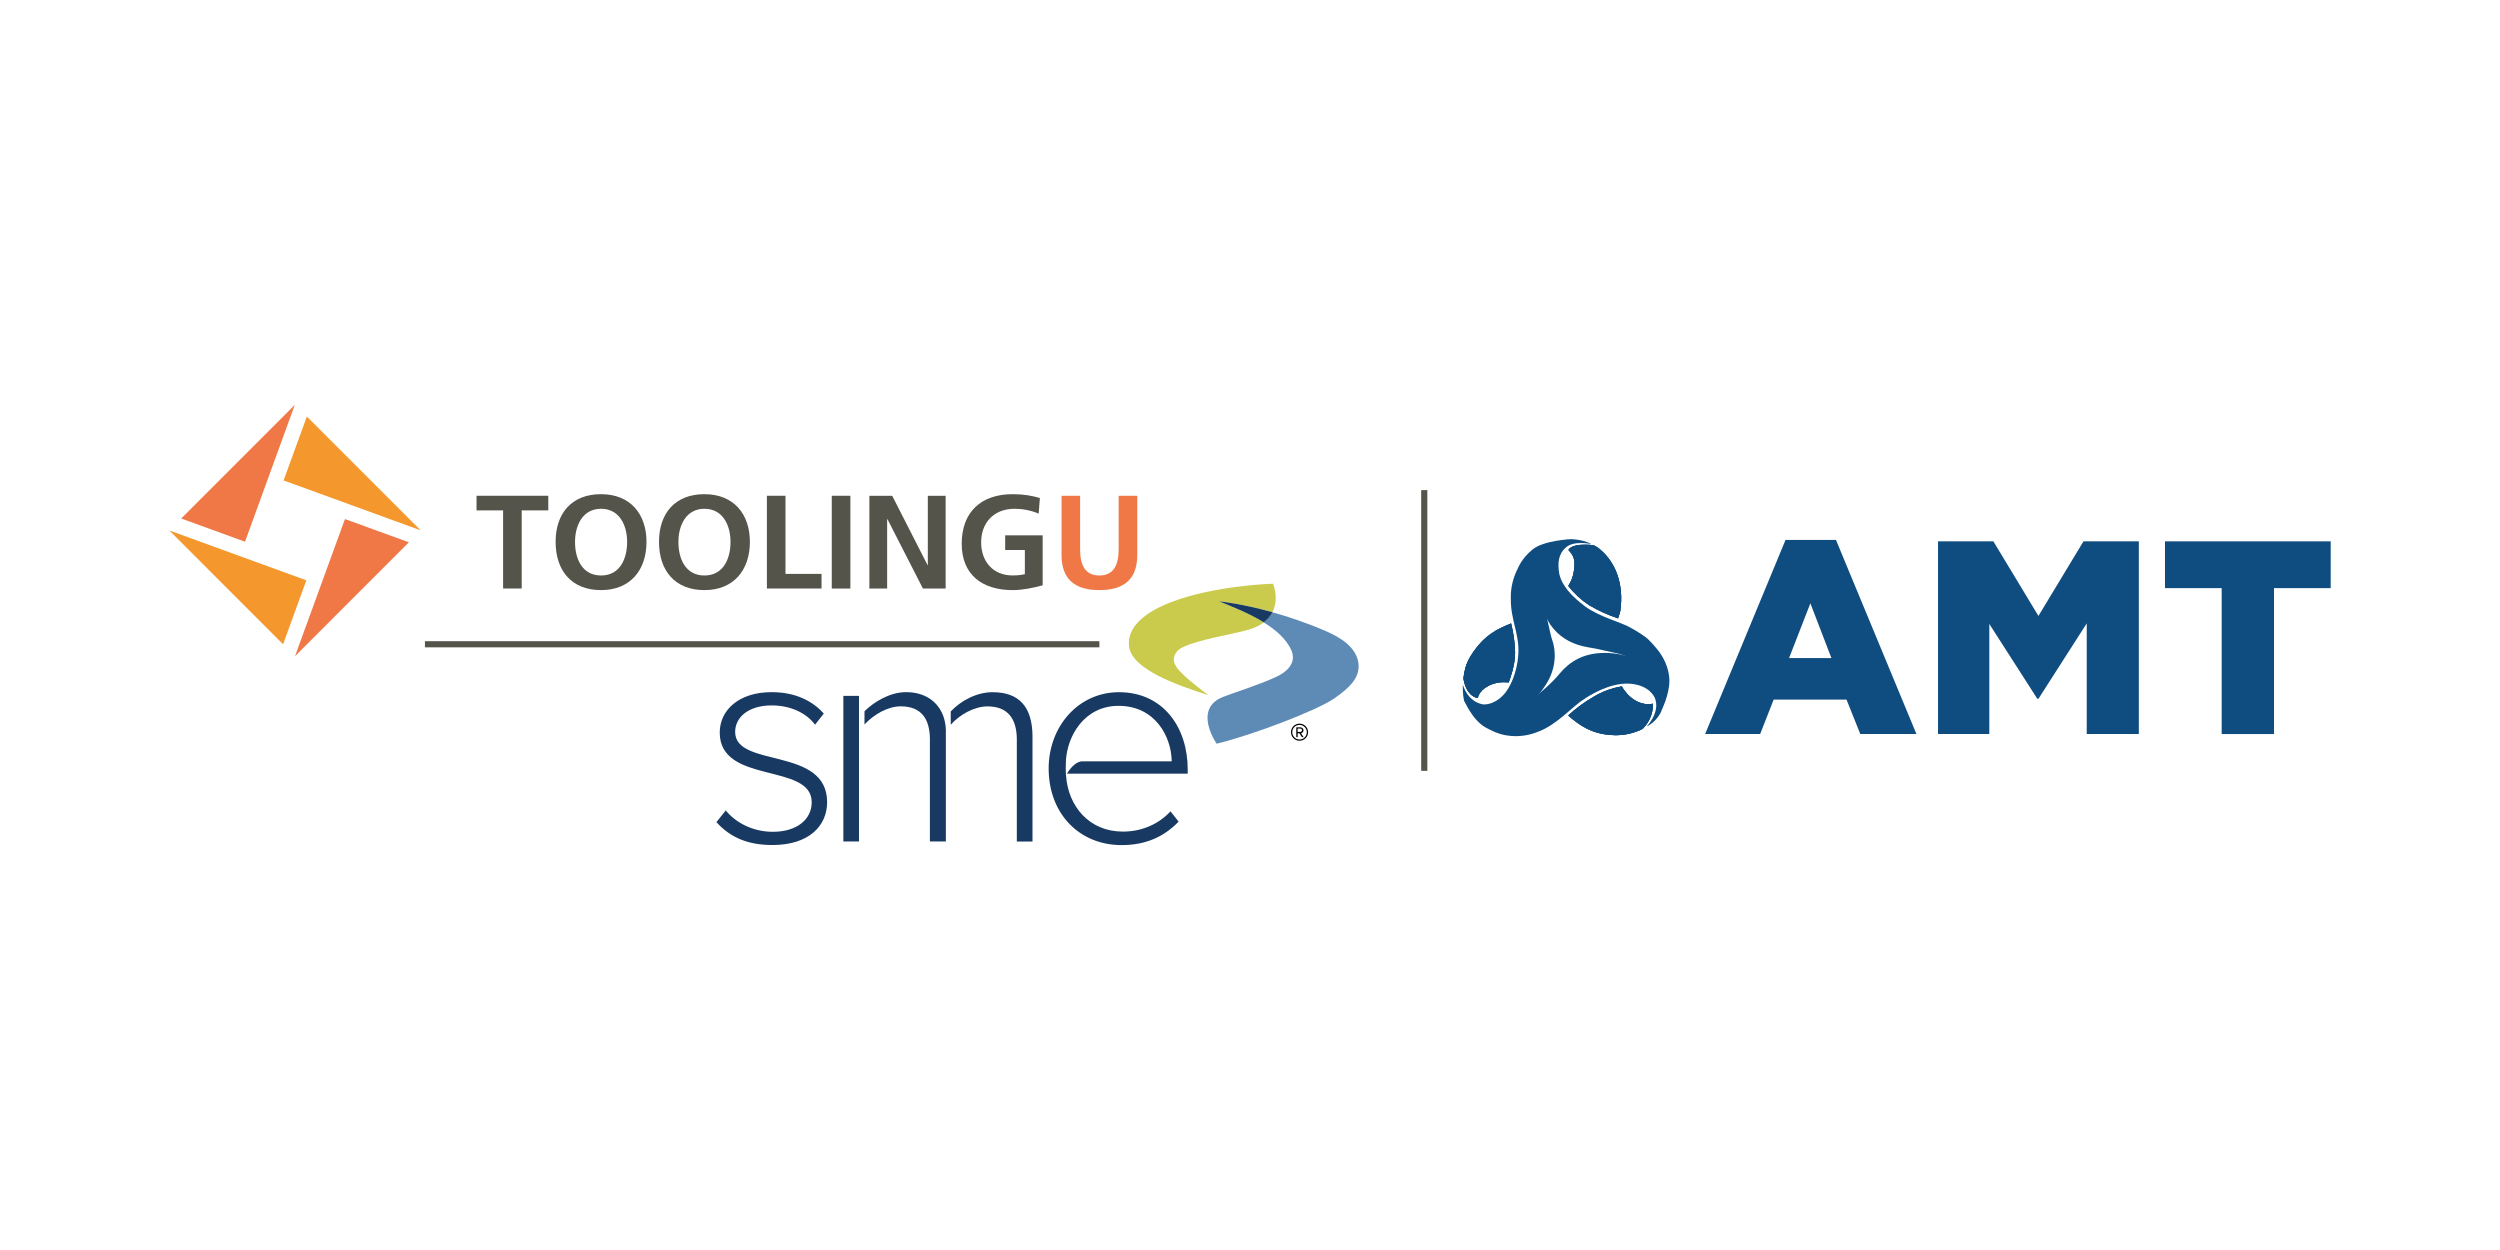 <?xml version="1.0" encoding="UTF-8"?><svg id="uuid-e39eb427-392f-4a90-98a7-359e9e95f956" xmlns="http://www.w3.org/2000/svg" xmlns:xlink="http://www.w3.org/1999/xlink" viewBox="0 0 250 125"><defs><clipPath id="uuid-08f22539-226b-42a3-9f58-33b6595b89f3"><path d="M159.37,69.674c-.914.526-1.769,1.158-2.548,1.874,1.124.99,2.333,1.832,4.308,1.954.939.076,1.883-.076,2.758-.438.139-.051.27-.114.392-.194.392-.383.682-.859.855-1.381.114-.362.168-.741.16-1.12-.156.034-.32.051-.48.046-.981.013-1.832-.657-2.262-1.23-.143-.164-.265-.345-.366-.543-.994.16-1.95.51-2.817,1.032Z" fill="#0f4d81"/></clipPath><clipPath id="uuid-19361873-38b2-4374-b0fc-baa97532b1c5"><path d="M147.527,64.928c-.173.227-.762,1.015-.99,1.87-.097.341-.16.686-.194,1.04,0,0,.093.847.552,1.411.459.56.897.543.897.543.038-.072.017-.16.067-.27.19-.362.48-.657.834-.847.644-.396,1.348-.51,2.177-.43,0,0,.67-1.68.64-3.007-.025-.977-.16-1.95-.4-2.893-1.533.598-2.586,1.242-3.584,2.582Z" fill="#0f4d81"/></clipPath><clipPath id="uuid-45e2480f-eca0-45ac-b0e9-2598ecfae194"><path d="M157.938,54.492c-.973.114-1.091.51-1.091.51.543.581.695,1.002.552,2.022-.059.56-.257,1.099-.573,1.562.585.758,1.293,1.411,2.089,1.933.914.539,1.883.981,2.889,1.314.088-.316.194-.48.236-.804.358-2.598-.467-4.738-1.954-6.018-.219-.206-.472-.375-.745-.497-.265-.029-.535-.046-.804-.046-.198,0-.4.008-.598.025Z" fill="#0f4d81"/></clipPath></defs><line x1="42.493" y1="64.427" x2="109.94" y2="64.427" fill="none" stroke="#55544b" stroke-miterlimit="10" stroke-width=".614"/><polygon points="30.634 58.034 16.93 53.043 28.309 64.427 30.634 58.034" fill="#f4972d"/><polygon points="28.36 48.044 35.018 50.466 35.018 50.466 42.064 53.035 30.685 41.655 28.36 48.044" fill="#f4972d"/><polygon points="18.122 51.851 24.502 54.172 29.48 40.489 18.122 51.851" fill="#ef7846"/><polygon points="34.496 51.906 32.074 58.556 29.501 65.619 29.501 65.619 40.889 54.231 34.496 51.906" fill="#ef7846"/><polygon points="50.31 51.039 47.653 51.039 47.653 49.577 54.829 49.577 54.829 51.039 52.171 51.039 52.171 58.851 50.31 58.851 50.31 51.039" fill="#55544b"/><path d="M60.106,57.549c1.899,0,2.607-1.689,2.607-3.361,0-1.634-.758-3.31-2.607-3.31s-2.603,1.672-2.603,3.31c-.004,1.672.699,3.361,2.603,3.361M60.106,49.417c2.91,0,4.544,1.967,4.544,4.772s-1.609,4.822-4.544,4.822c-2.977,0-4.544-1.979-4.544-4.822-.004-2.843,1.592-4.772,4.544-4.772" fill="#55544b"/><path d="M70.445,57.549c1.899,0,2.607-1.689,2.607-3.361,0-1.634-.758-3.31-2.607-3.31s-2.603,1.672-2.603,3.31c-.004,1.672.699,3.361,2.603,3.361M70.445,49.417c2.91,0,4.544,1.967,4.544,4.772s-1.609,4.822-4.544,4.822c-2.977,0-4.544-1.979-4.544-4.822-.004-2.843,1.592-4.772,4.544-4.772" fill="#55544b"/><polygon points="76.69 49.577 78.548 49.577 78.548 57.389 82.153 57.389 82.153 58.851 76.69 58.851 76.69 49.577" fill="#55544b"/><rect x="83.176" y="49.577" width="1.861" height="9.278" fill="#55544b"/><polygon points="86.937 49.577 89.22 49.577 92.757 56.513 92.782 56.513 92.782 49.577 94.564 49.577 94.564 58.851 92.29 58.851 88.744 51.915 88.714 51.915 88.714 58.851 86.937 58.851 86.937 49.577" fill="#55544b"/><path d="M103.867,51.371c-.716-.333-1.647-.493-2.392-.493-2.165,0-3.361,1.461-3.361,3.361,0,1.887,1.171,3.306,3.15,3.306.505,0,.901-.055,1.221-.131v-2.417h-1.967v-1.461h3.748v4.995c-.981.265-2.005.48-3.003.48-3.003,0-5.092-1.503-5.092-4.637,0-3.175,1.941-4.957,5.092-4.957,1.078,0,1.925.147,2.725.387l-.122,1.567Z" fill="#55544b"/><path d="M106.15,49.577h1.861v5.357c0,1.579.505,2.615,1.925,2.615s1.929-1.036,1.929-2.615v-5.357h1.861v5.926c0,2.485-1.407,3.508-3.786,3.508s-3.786-1.023-3.786-3.508v-5.926h-.004Z" fill="#ef7846"/><path d="M99.264,69.219c-1.634,0-3.209.88-4.19,1.925v1.327c.918-1.032,2.371-1.832,3.681-1.832,2.051,0,2.927,1.268,2.927,3.319v10.192h1.567v-10.495c-.004-2.927-1.301-4.435-3.984-4.435M94.585,72.989c-.017-.556-.122-.935-.147-1.028h0c-.362-1.415-1.567-2.746-3.828-2.746-1.672,0-3.268,1.023-4.161,1.912v1.322c.948-1.023,2.354-1.815,3.618-1.815,2.08,0,2.923,1.268,2.923,3.319v10.192h1.596v-11.156ZM85.901,73.469v-1.685h0v-2.198h-1.567v14.563h1.567v-10.68h0ZM118.771,77.36v-.421c0-4.19-2.443-7.72-6.877-7.72-4.039,0-7.029,3.407-7.029,7.631,0,4.494,3.049,7.661,7.298,7.661,2.413,0,4.249-.842,5.698-2.35l-.813-1.023c-1.234,1.327-2.927,2.021-4.763,2.021-3.352,0-5.445-2.502-5.681-5.563-.042-.328-.038-1.103-.013-1.466h-.004c.122-2.531,1.84-5.546,5.277-5.546,3.647,0,5.277,3.074,5.306,5.546h-9.008c-.042.008-.08.017-.122.025-.535.105-1.099.762-1.335,1.209h12.066v-.004ZM71.641,82.216l.935-1.175c.935,1.175,2.653,2.139,4.704,2.139,2.443,0,3.891-1.263,3.891-2.956,0-3.98-9.198-1.748-9.198-6.966,0-2.232,1.899-4.043,5.189-4.043,2.502,0,4.161.964,5.218,2.139l-.876,1.116c-.842-1.146-2.413-1.929-4.342-1.929-2.262,0-3.647,1.146-3.647,2.653,0,3.647,9.198,1.419,9.198,7.025,0,2.35-1.811,4.283-5.458,4.283-2.358.004-4.165-.686-5.614-2.287" fill="#183962"/><path d="M135.861,66.575c.025,1.15-.72,2.089-2.447,3.277-1.722,1.188-8.111,3.634-11.75,4.519,0,0-2.413-3.445.611-4.67.745-.303,3.98-1.339,5.357-2.026,0,0,2.295-.918,1.491-2.678-.505-1.112-1.546-2.013-2.754-2.759.156-.122.303-.257.459-.417.168-.177.307-.375.413-.594,1.588.442,3.428,1.053,5.365,1.895,1.348.573,3.218,1.655,3.255,3.453" fill="#5e8ab6"/><path d="M127.295,58.371c.366.884.392,1.992-.046,2.851-3.167-.884-5.349-1.091-5.349-1.091,1.301.522,3.015,1.196,4.481,2.102-.695.552-1.503.775-3.255,1.154-2.144.459-4.873,1.028-5.433,1.76-.766.998.038,1.722.691,2.371.644.644,2.447,1.992,2.447,1.992-3.289-1.036-7.644-2.611-7.922-4.86-.307-2.489,2.796-3.9,4.207-4.439,4.401-1.689,10.179-1.84,10.179-1.84" fill="#cacb4d"/><path d="M127.249,61.222c-.105.215-.244.413-.413.594-.152.16-.303.295-.459.417-1.466-.905-3.18-1.579-4.481-2.102.004,0,2.19.206,5.353,1.091" fill="#183962"/><path d="M130.024,72.85h-.261v.345h.261c.084,0,.177-.067.177-.168.004-.105-.088-.177-.177-.177M130.189,73.713l-.253-.387h-.168v.387h-.139v-.981h.4c.168,0,.32.118.32.299,0,.219-.194.291-.248.291l.261.392h-.173ZM129.953,72.492c-.404,0-.729.324-.729.729,0,.4.324.729.729.729.4,0,.729-.328.729-.729,0-.404-.328-.729-.729-.729M129.953,74.075c-.472,0-.855-.383-.855-.855,0-.476.383-.855.855-.855.476,0,.855.379.855.855,0,.472-.379.855-.855.855" fill="#020203"/><line x1="142.427" y1="49.013" x2="142.427" y2="77.086" fill="none" stroke="#55544b" stroke-miterlimit="10" stroke-width=".614"/><path d="M183.143,65.808l-2.106-5.479-2.131,5.479h4.237ZM178.553,53.995h5.045l8.044,19.406h-5.614l-1.377-3.441h-7.286l-1.348,3.441h-5.504l8.04-19.406Z" fill="#0f4d81"/><polygon points="193.802 54.134 199.336 54.134 203.843 61.592 208.349 54.134 213.883 54.134 213.883 73.401 208.673 73.401 208.673 62.338 203.843 69.881 203.733 69.881 198.932 62.393 198.932 73.401 193.802 73.401 193.802 54.134" fill="#0f4d81"/><polygon points="222.167 58.813 216.498 58.813 216.498 54.134 233.07 54.134 233.07 58.813 227.401 58.813 227.401 73.406 222.167 73.406 222.167 58.813" fill="#0f4d81"/><path d="M159.37,69.674c-.914.526-1.769,1.158-2.548,1.874,1.124.99,2.333,1.832,4.308,1.954.939.076,1.883-.076,2.758-.438.139-.051.27-.114.392-.194.392-.383.682-.859.855-1.381.114-.362.168-.741.16-1.12-.156.034-.32.051-.48.046-.981.013-1.832-.657-2.262-1.23-.143-.164-.265-.345-.366-.543-.994.16-1.95.51-2.817,1.032" fill="#0f4d81"/><path d="M159.37,69.674c-.914.526-1.769,1.158-2.548,1.874,1.124.99,2.333,1.832,4.308,1.954.939.076,1.883-.076,2.758-.438.139-.051.27-.114.392-.194.392-.383.682-.859.855-1.381.114-.362.168-.741.16-1.12-.156.034-.32.051-.48.046-.981.013-1.832-.657-2.262-1.23-.143-.164-.265-.345-.366-.543-.994.16-1.95.51-2.817,1.032Z" fill="#0f4d81"/><g clip-path="url(#uuid-08f22539-226b-42a3-9f58-33b6595b89f3)"><polygon points="163.707 65.265 167.19 72.647 158.418 76.952 154.935 69.569 163.707 65.265" fill="#0f4d81"/></g><path d="M147.527,64.928c-.173.227-.762,1.015-.99,1.87-.097.341-.16.686-.194,1.04,0,0,.093.847.552,1.411.459.56.897.543.897.543.034-.072.017-.16.067-.27.19-.362.48-.657.834-.847.644-.396,1.348-.51,2.177-.43,0,0,.67-1.68.64-3.007-.025-.977-.16-1.95-.4-2.893-1.533.598-2.586,1.242-3.584,2.582" fill="#0f4d81"/><path d="M147.527,64.928c-.173.227-.762,1.015-.99,1.87-.097.341-.16.686-.194,1.04,0,0,.093.847.552,1.411.459.56.897.543.897.543.038-.072.017-.16.067-.27.19-.362.48-.657.834-.847.644-.396,1.348-.51,2.177-.43,0,0,.67-1.68.64-3.007-.025-.977-.16-1.95-.4-2.893-1.533.598-2.586,1.242-3.584,2.582Z" fill="#0f4d81"/><g clip-path="url(#uuid-19361873-38b2-4374-b0fc-baa97532b1c5)"><polygon points="154.619 68.086 147.54 72.041 143.257 64.065 150.34 60.11 154.619 68.086" fill="#0f4d81"/></g><path d="M157.938,54.492c-.973.114-1.091.51-1.091.51.543.581.695,1.002.552,2.021-.059.56-.257,1.099-.573,1.562.585.758,1.293,1.411,2.089,1.933.914.539,1.883.981,2.885,1.318.088-.316.194-.476.236-.804.358-2.598-.467-4.738-1.954-6.018-.219-.206-.472-.375-.745-.497-.265-.029-.535-.046-.804-.046-.194-.004-.396.004-.594.021" fill="#0f4d81"/><path d="M157.938,54.492c-.973.114-1.091.51-1.091.51.543.581.695,1.002.552,2.022-.059.56-.257,1.099-.573,1.562.585.758,1.293,1.411,2.089,1.933.914.539,1.883.981,2.889,1.314.088-.316.194-.48.236-.804.358-2.598-.467-4.738-1.954-6.018-.219-.206-.472-.375-.745-.497-.265-.029-.535-.046-.804-.046-.198,0-.4.008-.598.025Z" fill="#0f4d81"/><g clip-path="url(#uuid-45e2480f-eca0-45ac-b0e9-2598ecfae194)"><rect x="156.83" y="54.467" width="5.572" height="7.366" fill="#0f4d81"/></g><path d="M164.668,72.652s1.398-1.423.817-2.86c-.051-.093-.535-1.28-2.506-1.423-1.971-.143-4.115,1.217-4.595,1.567-.964.547-2.662,2.527-4.515,3.209-.855.366-1.781.522-2.708.455-.556-.059-1.276-.101-2.632-.872-1.356-.775-2.16-2.788-2.16-2.788.804.678,1.773,1.124,2.805,1.28,1.701.017,2.455.261,4.161-1.356.708-.644,1.664-1.343,2.641-2.518.981-1.179,2.379-2.072,4.565-2.055,2.186.021,3.845.889,4.809,2.106.96,1.217,1.284,2.236.779,3.736-.303.657-.817,1.196-1.461,1.52" fill="#0f4d81"/><path d="M166.938,68.129c-.013,1.373-.779,2.885-.779,2.885,0,0-.131-1.748-.615-2.708-.303-.59-.741-1.095-1.276-1.482,0,0-.897-1.154-2.775-1.541-1.878-.387-1.137-.291-2.628-.543-1.491-.253-2.615-.821-3.512-1.861s-1.445-2.729-1.6-3.845c-.131-1.124.088-2.266.628-3.26.48-.821,1.272-1.718,2.708-1.861,1.377.051,2.047.497,2.047.497,0,0-1.697-.387-2.514.307-.821.695-.859,1.613-.699,2.641.253,1.251,1.365,2.299,2.059,2.864.286.236.505.387.556.442,1.474,1.049,3.529,1.546,4.452,2.068.855.451,1.655,1.015,1.811,1.183.438.425.838.884,1.2,1.377.257.379.952,1.466.939,2.839" fill="#0f4d81"/><path d="M146.289,68.47s.417,1.676,2,1.967c0,0,1.028.152,2.068-.96.569-.585,1.369-2.123,1.478-4.098.11-1.979-.788-3.466-.75-5.475-.034-.948.156-1.887.547-2.746.248-.505.505-1.28,1.609-2.198s3.773-1.036,3.773-1.036c0,0-1.617.232-2.611,2.043-.543,1.512-.762,2.615,0,4.814.337.905.552,2.422.817,3.23.063.139.804,2.169-.585,4.38-1.39,2.211-3.369,3.449-5.504,3.272-.851-.063-2.24-.745-2.704-1.571-.198-.64-.139-1.621-.139-1.621" fill="#0f4d81"/></svg>